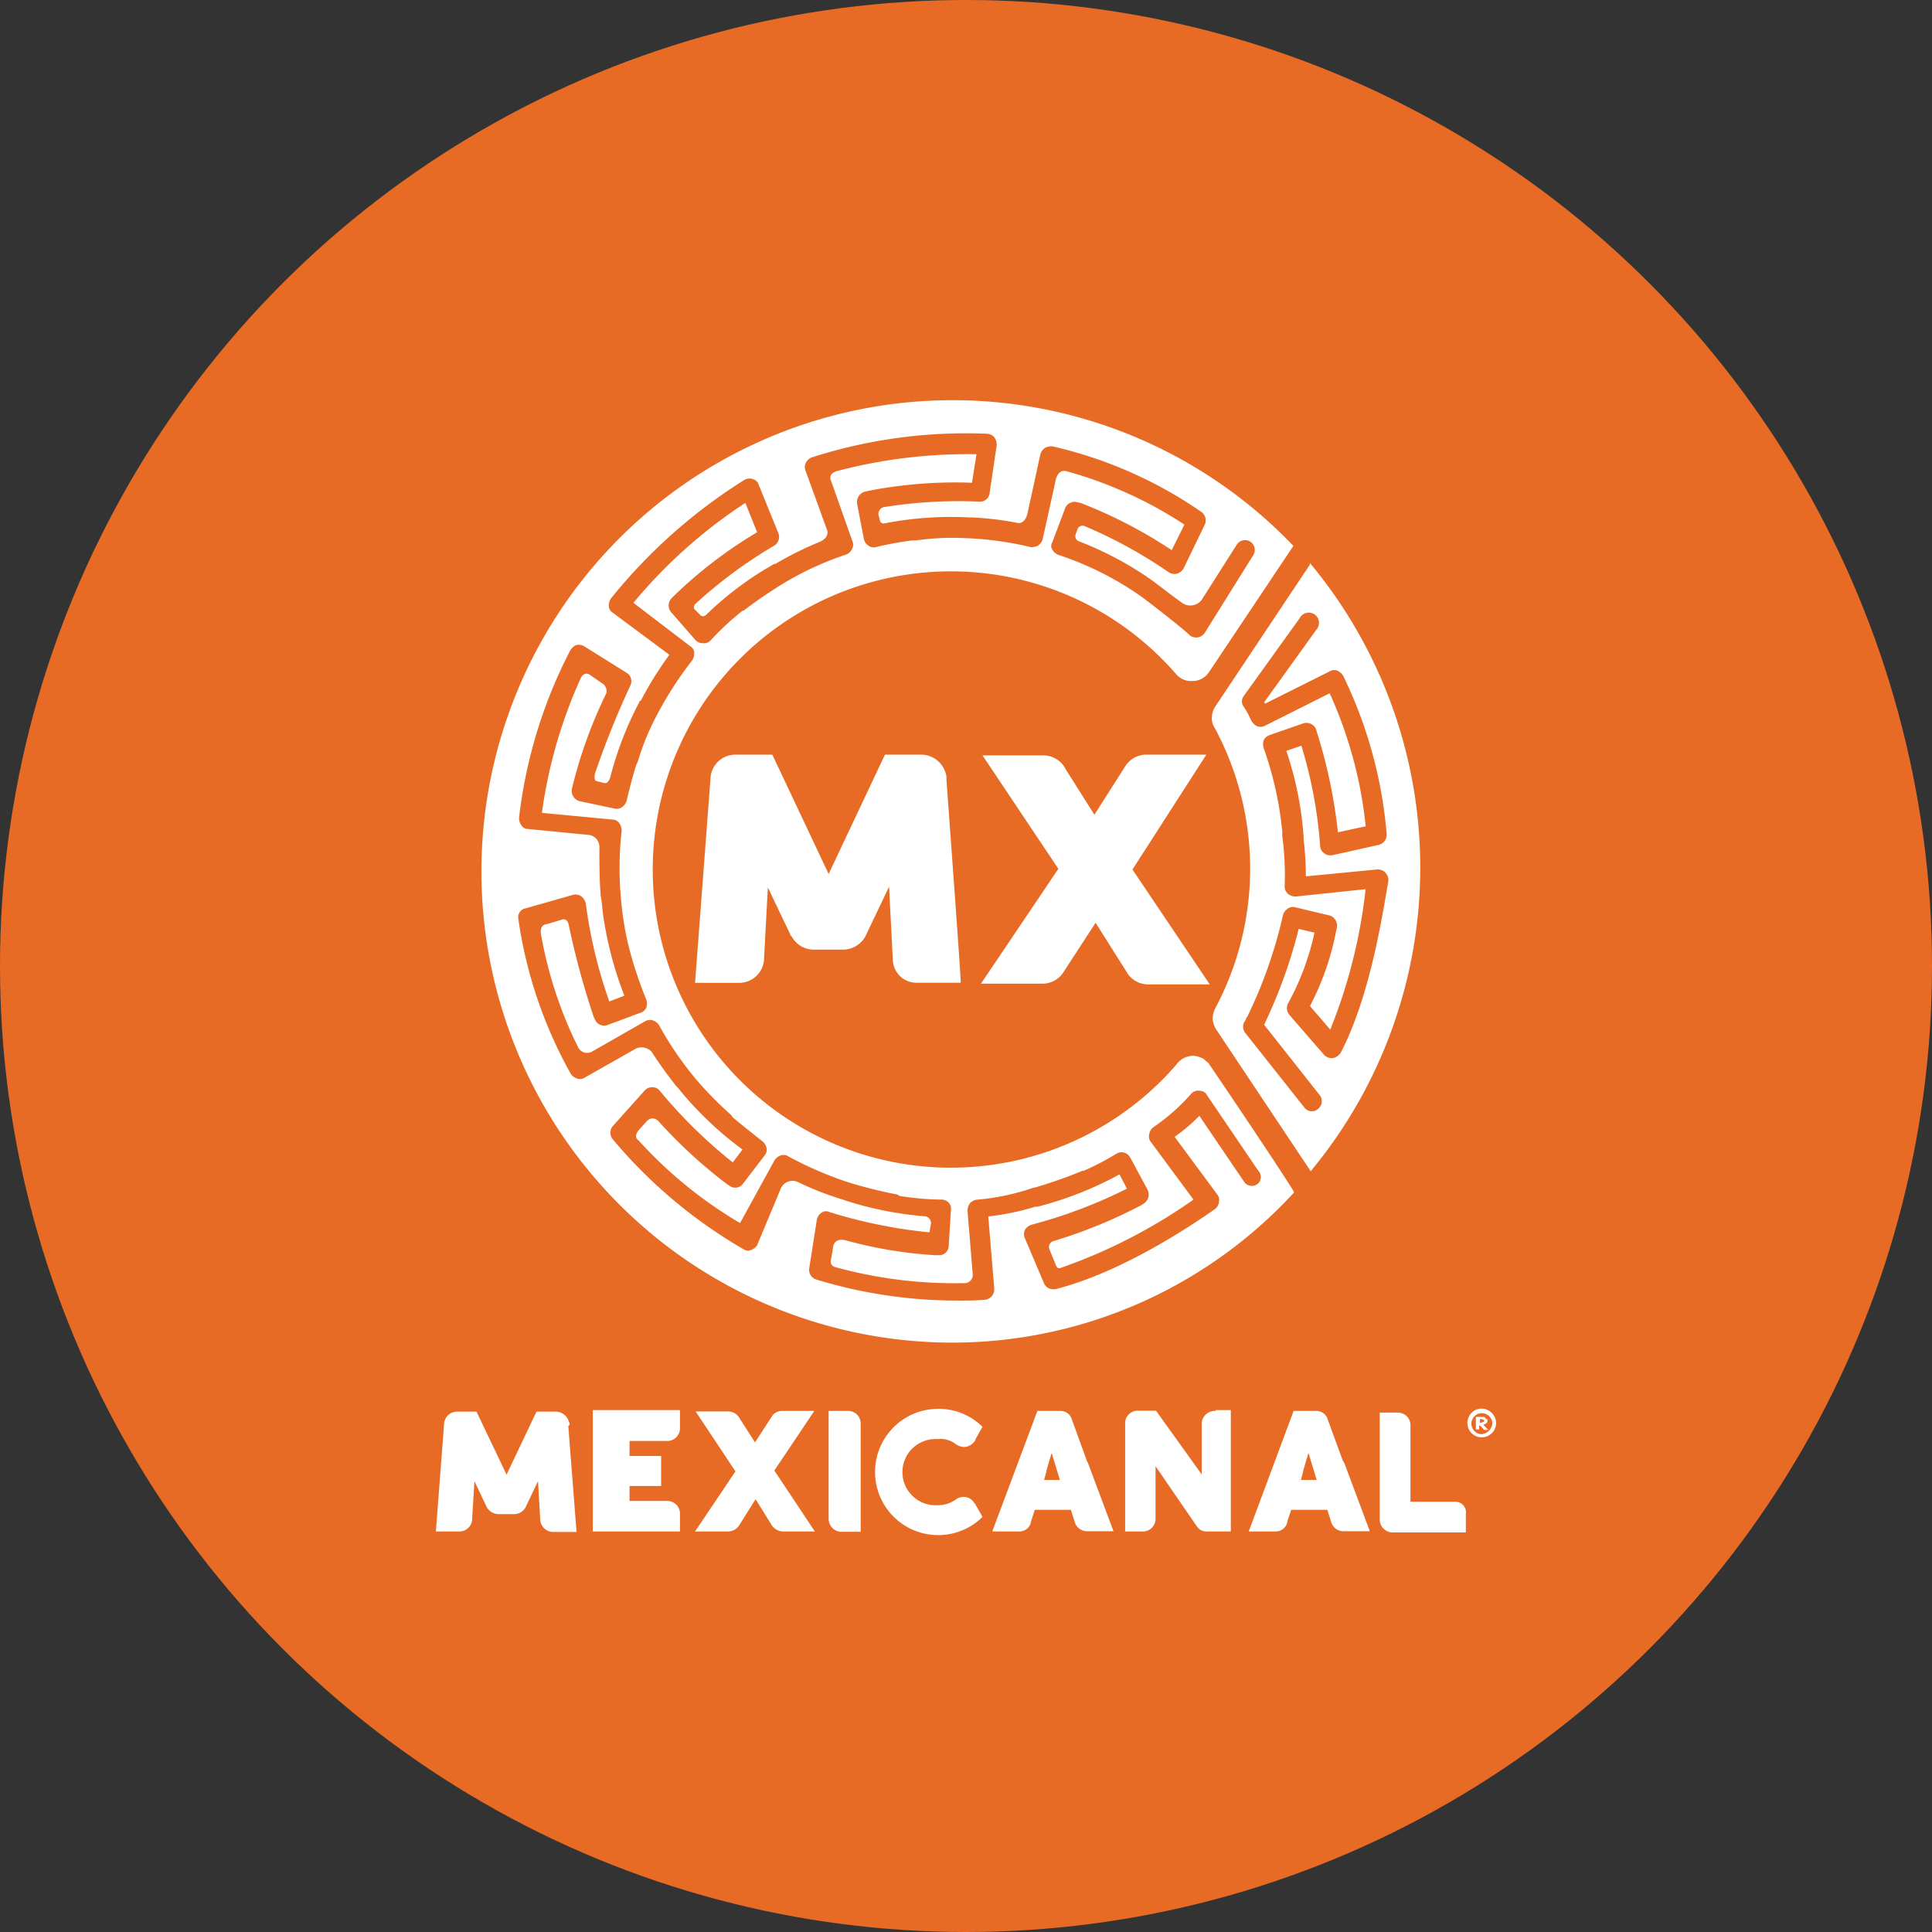 <svg xmlns="http://www.w3.org/2000/svg" viewBox="0 0 164 164"><rect x="0" y="0" width="164" height="164" fill="#333333" stroke="none"/><defs><style>.cls-1{fill:#e76b25;}.cls-2{fill:#fff;}</style></defs><g id="Color_bubbles" data-name="Color bubbles"><circle class="cls-1" cx="82" cy="82" r="82"/></g><g id="Logos"><g id="MEKLAT"><g id="Mexicanal_White" data-name="Mexicanal White"><g id="Group"><path id="Shape" class="cls-2" d="M102.4,64.06H97.23a2.11,2.11,0,0,0-1.72,1L92.9,69.16l-2.42-3.83a2.14,2.14,0,0,0-1.91-1.21H83.4l6.44,9.63L83.27,83.5H88.5a2.12,2.12,0,0,0,1.79-1L93,78.33l2.62,4.15a2.1,2.1,0,0,0,1.84,1.08h5.23l-6.56-9.75Z"/><path id="Shape-2" data-name="Shape" class="cls-2" d="M80.34,66.16a1.32,1.32,0,0,0-.06-.51,2.18,2.18,0,0,0-2-1.59H75.12L70.34,74.19,65.56,64.06H62.43a2.12,2.12,0,0,0-2.1,1.78L59,83.43h3.76a2.11,2.11,0,0,0,2.1-2.1l.32-6,1.91,4c0,.06.07.13.13.19a2.12,2.12,0,0,0,1.85,1.09h2.49a2.17,2.17,0,0,0,2-1.34l1.91-4,.32,6.24a2,2,0,0,0,2,1.91h3.76C81.62,83.5,80.34,66.29,80.34,66.16Z"/></g><g id="Group-2" data-name="Group"><path id="Shape-3" data-name="Shape" class="cls-2" d="M69.12,119.77H66.38a1,1,0,0,0-.89.51l-1.4,2.16-1.28-2a1.13,1.13,0,0,0-1-.63H59.05l3.38,5.09L59,130h2.74a1.13,1.13,0,0,0,1-.51l1.4-2.23,1.34,2.16a1.18,1.18,0,0,0,.95.58h2.74l-3.44-5.17Z"/><path id="Shape-4" data-name="Shape" class="cls-2" d="M48.35,120.91a.35.35,0,0,0-.07-.25,1.16,1.16,0,0,0-1.08-.83H45.54L43,125.18l-2.55-5.35H38.78a1.1,1.1,0,0,0-1.08,1L37,130h2a1.08,1.08,0,0,0,1.08-1.09l.19-3.18,1,2.1c0,.06.06.06.06.13a1.2,1.2,0,0,0,1,.57h1.34a1.12,1.12,0,0,0,1-.7l1-2.1.19,3.31a1.1,1.1,0,0,0,1.08,1h2l-.7-9C48.35,121,48.35,120.91,48.35,120.91Z"/><path id="Shape-5" data-name="Shape" class="cls-2" d="M81.11,122.57a1.3,1.3,0,0,0,.7.26,1.13,1.13,0,0,0,.89-.45.49.49,0,0,0,.13-.26l.57-1a5.26,5.26,0,0,0-3.76-1.53,5.36,5.36,0,1,0,3.76,9.18s-.38-.7-.57-1c0-.07-.07-.13-.13-.19h0a1,1,0,0,0-.89-.51,1.05,1.05,0,0,0-.64.19,2.61,2.61,0,0,1-1.59.51,2.81,2.81,0,1,1,0-5.61A2.11,2.11,0,0,1,81.11,122.57Z"/><path id="Shape-6" data-name="Shape" class="cls-2" d="M72.06,119.77H70.34v9.17a1.11,1.11,0,0,0,1,1.09h1.72v-9.18A1.06,1.06,0,0,0,72.06,119.77Z"/><path id="Shape-7" data-name="Shape" class="cls-2" d="M92.2,123.84,91,120.53a1,1,0,0,0-1-.76H88.06L84.23,130h2.3a1,1,0,0,0,1-.89l.31-.95h3.06l.32,1a1.09,1.09,0,0,0,1,.82h2.3l-2.17-5.8A1.28,1.28,0,0,1,92.2,123.84Zm-3.57,1.79.19-.7v-.07l.45-1.53.7,2.3Z"/><path id="Shape-8" data-name="Shape" class="cls-2" d="M123.49,127.48h-3.76v-4.21h0V121h0a1.07,1.07,0,0,0-1.08-1.09h-1.53v3.38h0V129a1.11,1.11,0,0,0,1,1.08h6.31V128.5A.89.89,0,0,0,123.49,127.48Z"/><path id="Shape-9" data-name="Shape" class="cls-2" d="M113.93,123.84l-1.21-3.31a1,1,0,0,0-1-.76h-1.91L106,130h2.29a1,1,0,0,0,1-.89l.32-.95h3.06l.32,1a1.08,1.08,0,0,0,1,.82h2.29l-2.17-5.8A1.68,1.68,0,0,1,113.93,123.84Zm-3.5,1.79.19-.7v-.07l.45-1.53.7,2.3Z"/><path id="Shape-10" data-name="Shape" class="cls-2" d="M56.63,127.41H53.44v-1.27h2.68v-2.55H53.44v-1.27h3.19a1.08,1.08,0,0,0,1.09-1.09V119.7h-7.4V130h7.4v-1.53A1.07,1.07,0,0,0,56.63,127.41Z"/><path id="Shape-11" data-name="Shape" class="cls-2" d="M126.2,120.77a.2.2,0,0,0,.07-.18c0-.07,0-.13-.07-.13s-.07-.06-.14-.12-.07-.06-.15-.06h-.63v1.06h.28V121h.07l.36.38h.35l-.43-.44C126.13,120.84,126.2,120.84,126.2,120.77Zm-.29-.06c-.07,0-.14.06-.21.06h-.07v-.31h.07a.29.29,0,0,1,.21.06c.08,0,.08.07.08.13Z"/><path id="Shape-12" data-name="Shape" class="cls-2" d="M125.79,119.57a1.22,1.22,0,1,0,1.21,1.22A1.26,1.26,0,0,0,125.79,119.57Zm0,2.17a.89.89,0,1,1,.89-.89A1,1,0,0,1,125.79,121.74Z"/><path id="Shape-13" data-name="Shape" class="cls-2" d="M103.23,119.77h-.13a1.11,1.11,0,0,0-1.09,1v4.39l-3.88-5.41H96.6a1.06,1.06,0,0,0-1.09,1V130H97a1.07,1.07,0,0,0,1.09-1.08v-4.46l3.5,5.1a1,1,0,0,0,.89.44h2V119.7h-1.33Z"/></g><path id="Shape-14" data-name="Shape" class="cls-2" d="M111.19,47.93l-8,12a1.77,1.77,0,0,0-.32,1,1.46,1.46,0,0,0,.26.89,25.22,25.22,0,0,1,.06,23.71h0a2,2,0,0,0-.25.89,1.84,1.84,0,0,0,.32,1l8,12a40.36,40.36,0,0,0-.07-51.63Zm2.62,41.43a1,1,0,0,1-.64.45.9.9,0,0,1-.77-.26l-2.93-3.38a.89.89,0,0,1-.13-1,22.08,22.08,0,0,0,2.24-6l-1.34-.32a42.38,42.38,0,0,1-2.87,8c0,.06,0,.06-.07.13L112,92.93a.83.83,0,0,1-.13,1.21.72.72,0,0,1-.51.19.78.78,0,0,1-.64-.32l-5-6.31a.86.86,0,0,1-.07-1,.46.46,0,0,0,.13-.26.06.06,0,0,1,.06-.06,39.43,39.43,0,0,0,3.06-8.67,1,1,0,0,1,.39-.57.77.77,0,0,1,.63-.13l2.94.7a.91.91,0,0,1,.63,1l-.06.26a23.16,23.16,0,0,1-2.23,6.43l1.72,2a44.86,44.86,0,0,0,3-11.92L110,76.1a1,1,0,0,1-.7-.25.82.82,0,0,1-.25-.64,24.72,24.72,0,0,0-.2-4.21v-.38a29.58,29.58,0,0,0-1.59-7.14,1.12,1.12,0,0,1,0-.63.9.9,0,0,1,.51-.45l2.87-1a.89.89,0,0,1,1.08.51l.07.26a43.4,43.4,0,0,1,1.78,8.48l2.36-.51a36.23,36.23,0,0,0-3.06-11.29l-5.48,2.75a.8.8,0,0,1-.64.06,1.15,1.15,0,0,1-.51-.45l-.25-.51a6.88,6.88,0,0,0-.45-.76.76.76,0,0,1,.06-.89l4.72-6.57a.87.87,0,1,1,1.4,1l-4.4,6.12a.24.24,0,0,0,.07.13l5.48-2.74a.77.77,0,0,1,.64-.07,1.21,1.21,0,0,1,.51.45,37.85,37.85,0,0,1,3.69,13.45.9.9,0,0,1-.63.89l-4,.89h-.19a.72.72,0,0,1-.51-.19.79.79,0,0,1-.32-.64,38.57,38.57,0,0,0-1.59-8.47l-1.28.44a28.74,28.74,0,0,1,1.47,7.33v.19a27.68,27.68,0,0,1,.19,3.13l6-.58a.9.9,0,0,1,1,1C117.38,77.44,116.36,84.45,113.81,89.36Z"/><path id="Shape-15" data-name="Shape" class="cls-2" d="M102.72,90.45h0c-.07-.07-.07-.13-.13-.2l-.07-.06-.06-.06c-.13-.07-.19-.19-.32-.26a2,2,0,0,0-.89-.25,1.77,1.77,0,0,0-1.4.76,25.31,25.31,0,1,1,0-33.14h0a1.65,1.65,0,0,0,1.34.57,1.68,1.68,0,0,0,1.4-.7h0l7.2-10.77a40,40,0,1,0-29,67.63,39.4,39.4,0,0,0,29.06-12.75C109.92,101.15,105.14,94,102.72,90.45Zm4,10.07a.79.79,0,0,1-1.15-.26l-3.76-5.54a15,15,0,0,1-2.1,1.78l3.63,4.91a.75.75,0,0,1,.13.64.86.86,0,0,1-.32.57c-1.72,1.21-7.77,5.35-13.58,6.82h-.19a.83.83,0,0,1-.76-.51L87,105.11a.87.87,0,0,1,0-.71,1,1,0,0,1,.57-.44,41.55,41.55,0,0,0,8.09-3.06l-.63-1.21a30,30,0,0,1-6.95,2.74h-.19a21.73,21.73,0,0,1-4,.83l.51,6.12a1,1,0,0,1-.19.63,1,1,0,0,1-.57.32c-.77.07-1.6.07-2.36.07a40.84,40.84,0,0,1-12-1.79.86.86,0,0,1-.58-1l.64-4.08a.92.92,0,0,1,.38-.58.67.67,0,0,1,.7-.06,42.42,42.42,0,0,0,8.48,1.72L79,104a.58.58,0,0,0-.57-.76,29.73,29.73,0,0,1-6.69-1.34c-.07,0-.13-.07-.19-.07a26.82,26.82,0,0,1-3.76-1.46,1.08,1.08,0,0,0-1.53.57l-2,4.78a1.07,1.07,0,0,1-.51.39c-.06,0-.13.06-.25.06a.86.86,0,0,1-.39-.13A41.69,41.69,0,0,1,52,96.69a.87.87,0,0,1,0-1.08l2.74-3.06a.84.84,0,0,1,.64-.26.79.79,0,0,1,.64.32,41.91,41.91,0,0,0,6.18,6.06l.83-1.09a29.35,29.35,0,0,1-5.42-5.16c-.06-.06-.06-.13-.13-.13a36.37,36.37,0,0,1-2.16-3A1.16,1.16,0,0,0,54,89l-4.39,2.49a.73.73,0,0,1-.64.06,1,1,0,0,1-.51-.38A37.78,37.78,0,0,1,44,78a.76.76,0,0,1,.64-.9l4-1.14a.88.88,0,0,1,.7.12,1.16,1.16,0,0,1,.38.58,40.82,40.82,0,0,0,2,8.35L53,84.52a31,31,0,0,1-1.85-7.2A11.36,11.36,0,0,0,51,76.1c-.12-1.33-.12-2.74-.12-4.08a1.05,1.05,0,0,0-.83-1.14l-5.23-.51a.65.65,0,0,1-.57-.32,1.05,1.05,0,0,1-.19-.64A41.17,41.17,0,0,1,48.41,55.2a1.21,1.21,0,0,1,.51-.45.94.94,0,0,1,.7.13l3.57,2.23a.83.83,0,0,1,.32,1.08,74.64,74.64,0,0,0-3,7.46c-.12.51.07.64.07.64l.76.19s.26.06.45-.45a29.19,29.19,0,0,1,2.48-6.43.14.14,0,0,1,.13-.13,30.46,30.46,0,0,1,2.42-3.89L52,52a.68.68,0,0,1-.32-.57,1.05,1.05,0,0,1,.19-.64A45.57,45.57,0,0,1,63.2,40.73a.84.84,0,0,1,.7-.06.7.7,0,0,1,.51.5l1.66,4.08a.87.87,0,0,1-.39,1.09,39.63,39.63,0,0,0-6.56,4.84c-.32.26-.19.51-.19.51l.51.51c.25.26.51,0,.63-.13a27.67,27.67,0,0,1,5.55-4.14.24.24,0,0,1,.19-.06A29.75,29.75,0,0,1,69.57,46c.89-.38.64-1,.64-1L68.36,39.9a.8.8,0,0,1,.06-.64.89.89,0,0,1,.51-.44,42.78,42.78,0,0,1,14.85-2,.85.85,0,0,1,.64.32,1.18,1.18,0,0,1,.19.63L84,41.88a.81.81,0,0,1-.9.7,40.24,40.24,0,0,0-7.9.44.63.63,0,0,0-.64.64l.13.51a.32.32,0,0,0,.38.26,29.42,29.42,0,0,1,7.14-.51h.19a26.28,26.28,0,0,1,3.83.44c.83.26,1-.83,1-.83l1.09-5a1,1,0,0,1,.38-.51,1.14,1.14,0,0,1,.64-.13A36.47,36.47,0,0,1,102,43.47a.88.88,0,0,1,.26,1.08l-1.79,3.7a1,1,0,0,1-.57.45.89.89,0,0,1-.7-.13,40.22,40.22,0,0,0-7.08-3.89.46.46,0,0,0-.63.19l-.19.51a.47.47,0,0,0,.31.58,28.37,28.37,0,0,1,6.19,3.31h0c.19.13,1.4,1.08,2.55,1.91a1.21,1.21,0,0,0,1.65-.25L105,46.21a.83.83,0,0,1,1.4.89l-4.14,6.63a.86.86,0,0,1-.64.38h-.07a.81.81,0,0,1-.63-.25c-.58-.57-3.13-2.55-4.08-3.25a26.93,26.93,0,0,0-7-3.51,1,1,0,0,1-.51-.44.57.57,0,0,1,0-.64l1.08-2.87a.87.87,0,0,1,1.08-.51l.26.06a40.13,40.13,0,0,1,7.71,4l1.08-2.17a35.49,35.49,0,0,0-10-4.53c-.7-.19-.9.64-.9.64l-1.14,5.16a1,1,0,0,1-.38.51,1.16,1.16,0,0,1-.64.13,27.85,27.85,0,0,0-5.61-.76,21.46,21.46,0,0,0-4.08.19h-.32a28.43,28.43,0,0,0-3.12.57.72.72,0,0,1-.64-.13.87.87,0,0,1-.38-.57l-.58-3a.93.93,0,0,1,.64-1l.26-.06a38.24,38.24,0,0,1,8.86-.7l.38-2.42A43.43,43.43,0,0,0,71,40c-.77.25-.45.83-.45.83L72.38,46a.74.74,0,0,1-.07.63.87.87,0,0,1-.51.45,26.6,26.6,0,0,0-5.16,2.36,37.85,37.85,0,0,0-3.38,2.29.43.43,0,0,1-.25.13,23.38,23.38,0,0,0-2.68,2.49.74.74,0,0,1-.64.25.84.84,0,0,1-.64-.25L57,52a.88.88,0,0,1,0-1.21l.19-.19a38,38,0,0,1,7.08-5.42l-1-2.49a42.57,42.57,0,0,0-9.5,8.48l4.84,3.7a.65.65,0,0,1,.32.57,1.05,1.05,0,0,1-.19.64,30.42,30.42,0,0,0-3.06,4.78,20.9,20.9,0,0,0-1.53,3.76c-.06.13-.06.19-.13.26-.31,1-.57,2-.82,3.06a1,1,0,0,1-.39.57.77.77,0,0,1-.63.13L49.17,68a.91.91,0,0,1-.63-1l.06-.26a39.64,39.64,0,0,1,2.87-7.9.78.78,0,0,0-.26-.77L50,57.24s-.38-.26-.7.32A41.17,41.17,0,0,0,46,69l6,.57a.68.68,0,0,1,.58.32,1.12,1.12,0,0,1,.19.64,27.59,27.59,0,0,0-.07,5.6,26.14,26.14,0,0,0,.7,4.34,34.4,34.4,0,0,0,1.47,4.4,1.13,1.13,0,0,1,0,.63.72.72,0,0,1-.45.45L51.6,87a.85.85,0,0,1-1.09-.44l-.12-.26a69.21,69.21,0,0,1-2.11-7.77c-.13-.7-.64-.45-.64-.45l-1.27.38s-.57,0-.45.83a35.24,35.24,0,0,0,3.13,9.56.86.86,0,0,0,1.27.38l4.46-2.55a.8.8,0,0,1,.64-.06,1,1,0,0,1,.51.38,28.69,28.69,0,0,0,3.19,4.66A30.54,30.54,0,0,0,62,94.59a1.15,1.15,0,0,1,.19.25c.83.7,1.65,1.34,2.48,2a1,1,0,0,1,.39.57.75.75,0,0,1-.13.64l-1.85,2.42a.82.82,0,0,1-1.15.19l-.19-.12A41.68,41.68,0,0,1,56,95.29c-.57-.7-1.08-.13-1.08-.13l-.7.77s-.51.57,0,.89a36.8,36.8,0,0,0,8.6,7l2.94-5.35a1,1,0,0,1,.51-.39.74.74,0,0,1,.63.07,30.67,30.67,0,0,0,5.17,2.23,38.56,38.56,0,0,0,4,1,.32.32,0,0,1,.25.13,23.55,23.55,0,0,0,3.64.32.81.81,0,0,1,.57.26.73.73,0,0,1,.19.63l-.19,3.06a.81.81,0,0,1-.89.77h-.26a36.76,36.76,0,0,1-7.65-1.28c-.89-.19-1,.51-1,.51L70.53,107s-.13.45.44.58a38.1,38.1,0,0,0,10.84,1.34.7.7,0,0,0,.76-.77l-.44-5.35a1.05,1.05,0,0,1,.19-.64,1,1,0,0,1,.57-.32,19.88,19.88,0,0,0,4.78-1l.26-.06a38.35,38.35,0,0,0,3.82-1.34.42.42,0,0,1,.26-.06,23.34,23.34,0,0,0,2.8-1.47.8.8,0,0,1,.64-.06.84.84,0,0,1,.51.45L97.42,101a.91.91,0,0,1-.31,1.15l-.19.13a42,42,0,0,1-7.46,3.06.52.52,0,0,0-.38.7l.57,1.4s.13.32.38.19a45.72,45.72,0,0,0,11.28-5.8l-3.63-4.91a.73.73,0,0,1-.13-.63.9.9,0,0,1,.32-.58,17.14,17.14,0,0,0,3.25-2.87.77.77,0,0,1,.7-.25.71.71,0,0,1,.64.38l4.33,6.38A.78.78,0,0,1,106.73,100.52Z"/></g></g></g></svg>
